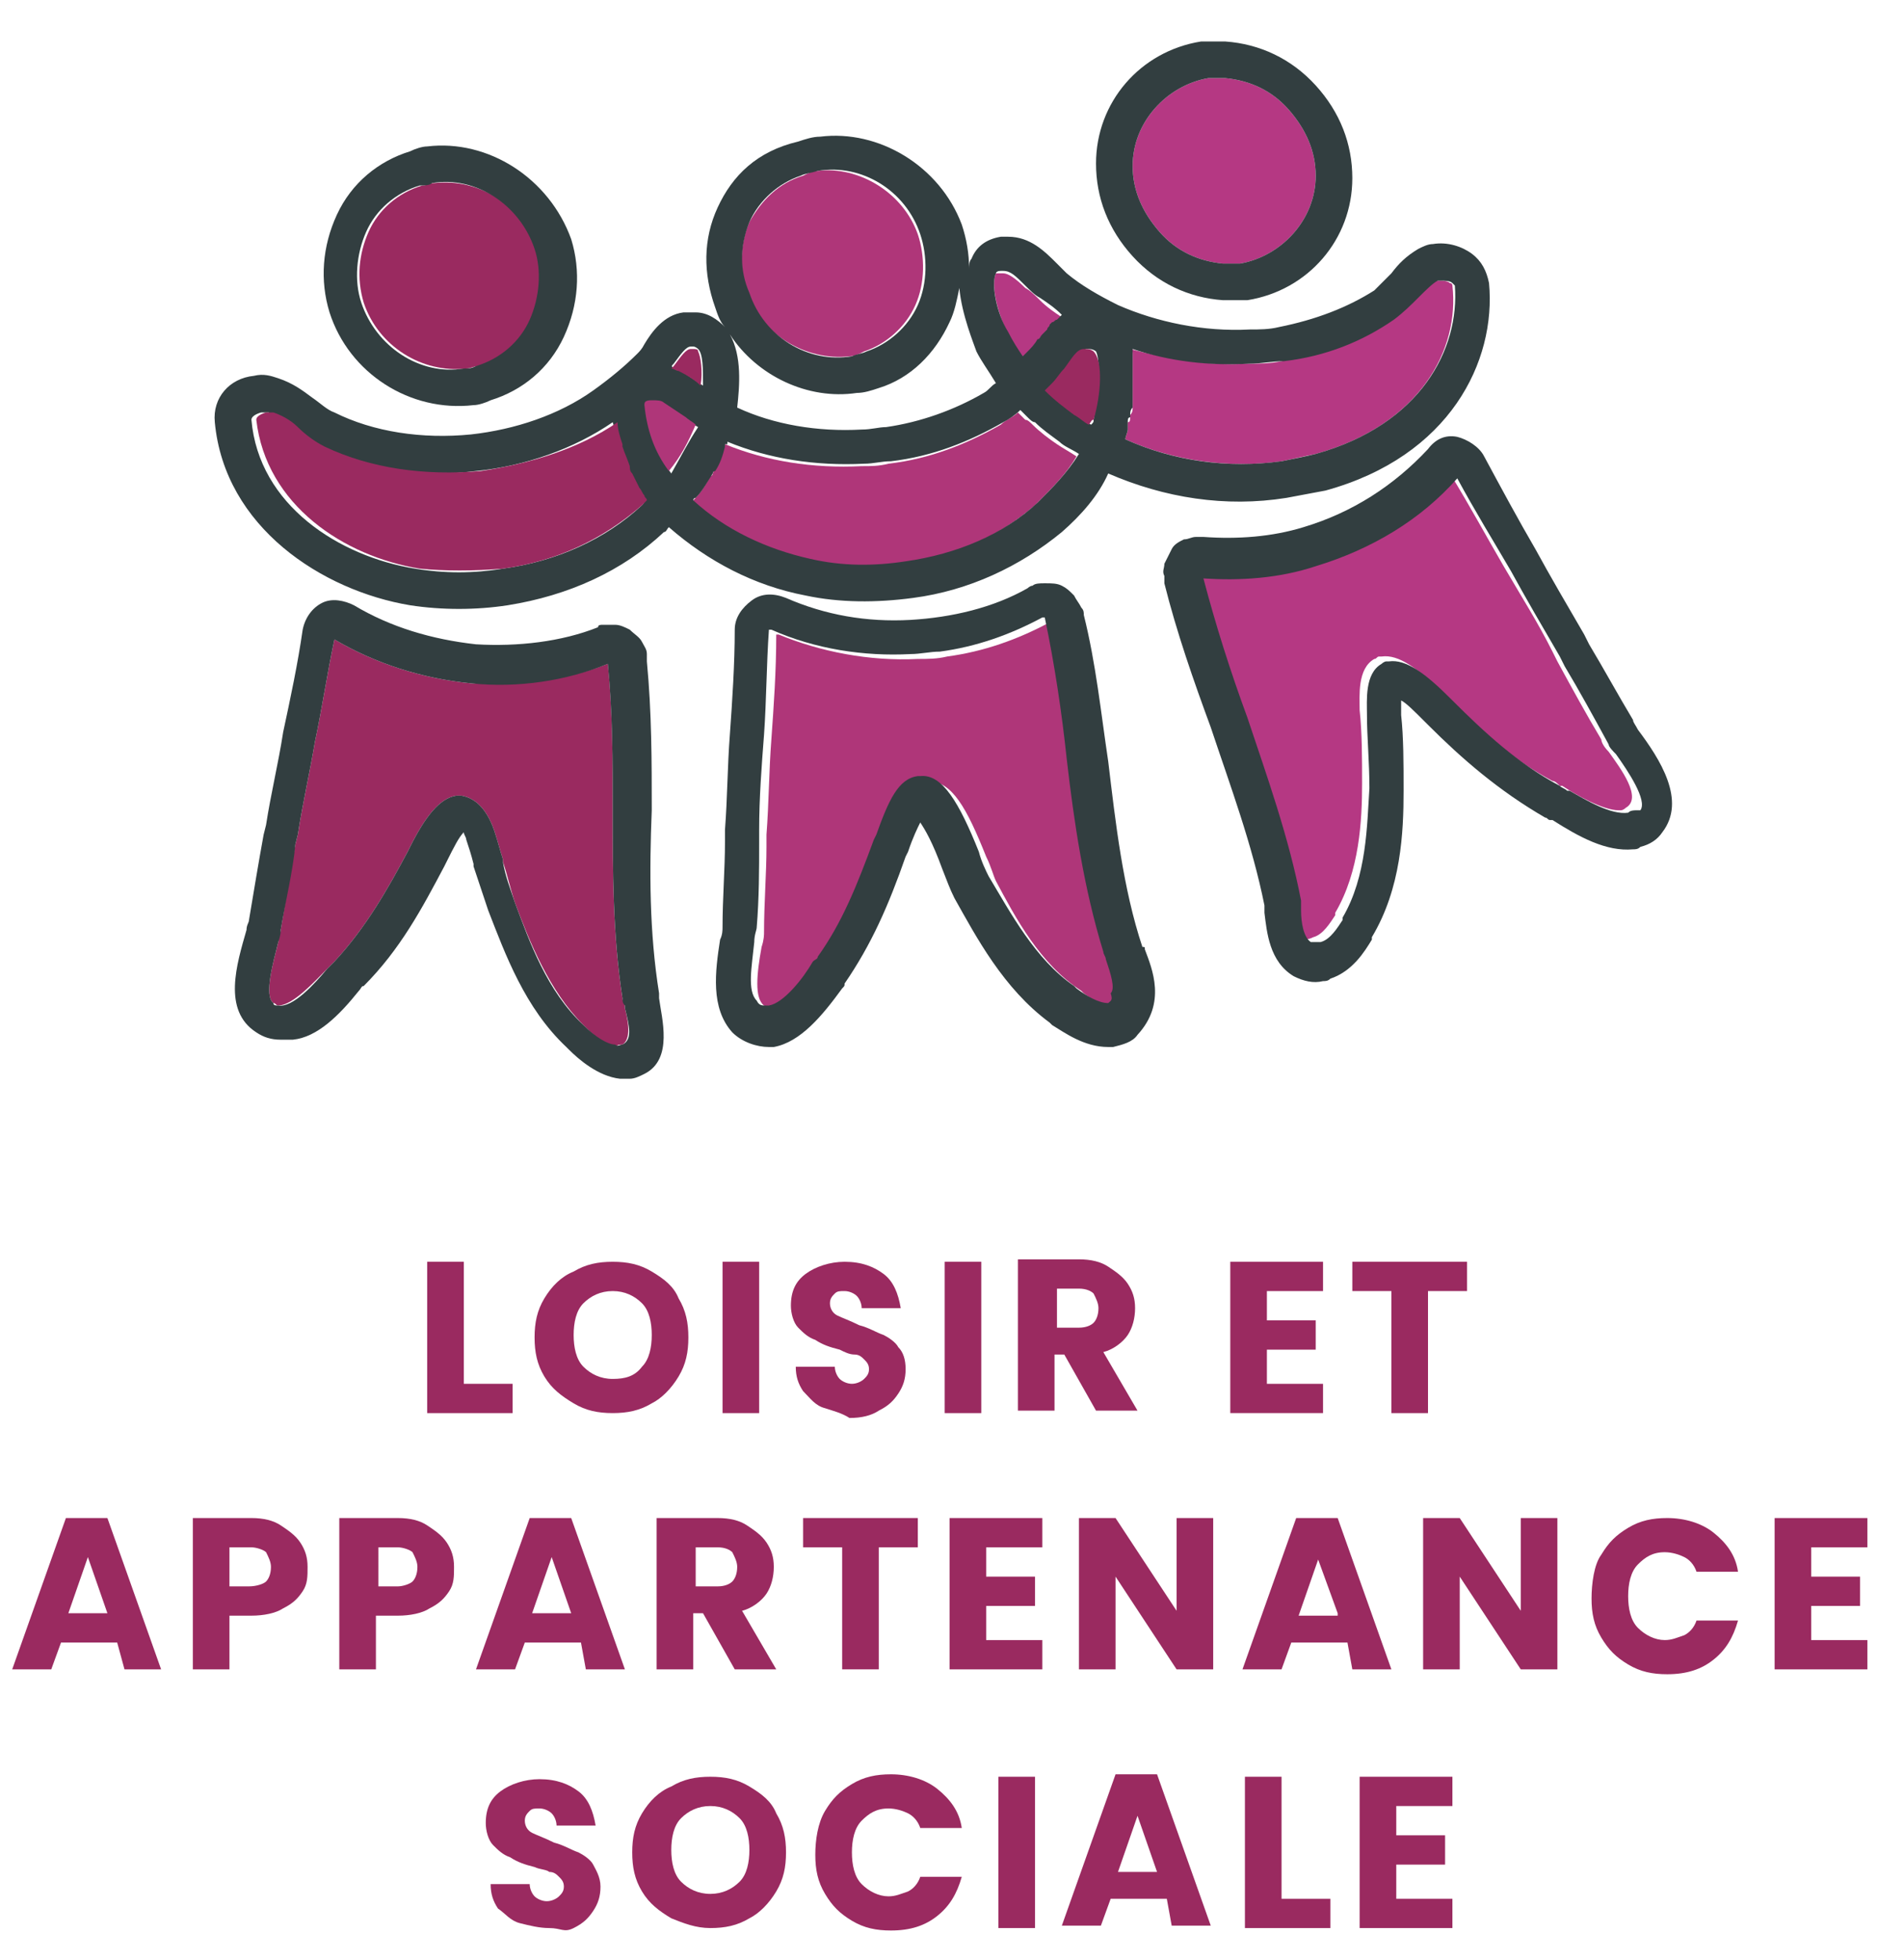 <svg xmlns="http://www.w3.org/2000/svg" xmlns:xlink="http://www.w3.org/1999/xlink" id="Capa_1" x="0px" y="0px" viewBox="0 0 78 80.3" xml:space="preserve"><g>	<path fill="none" d="M30.2,16.7c1.5,0.7,3.3,1,5.1,0.9c0.3,0,0.6-0.1,1-0.1c1.5-0.2,2.8-0.7,4-1.4c0.2-0.1,0.3-0.2,0.5-0.4   c-0.3-0.4-0.6-0.8-0.8-1.3c-0.1-0.3-0.7-1.5-0.7-2.6c-0.1,0.5-0.2,0.9-0.4,1.4c-0.6,1.3-1.6,2.3-2.9,2.7c-0.3,0.1-0.6,0.2-0.9,0.2   l0,0c-2,0.3-4-0.7-5.2-2.4C30.4,14.6,30.3,15.8,30.2,16.7z"></path>	<path fill="#B53883" d="M65.9,30.8L65.9,30.8c-0.2-0.2-0.3-0.4-0.3-0.5c-0.6-1-1.2-2.1-1.8-3.2l-0.2-0.4c-0.6-1.2-1.3-2.3-2-3.5   c-0.7-1.2-1.4-2.5-2.2-3.8c-1.5,1.7-3.5,2.9-5.8,3.6c-1.5,0.4-3.1,0.6-4.6,0.5c0.5,1.9,1.1,3.8,1.8,5.7c0.9,2.4,1.8,5,2.2,7.5   c0,0.1,0,0.2,0,0.3l0,0.1c0,0.5,0.1,1.2,0.4,1.3c0.1,0.1,0.2,0.1,0.4,0c0.4-0.1,0.7-0.6,0.9-0.9l0-0.1c1-1.7,1.1-3.8,1.1-5.3   c0-1,0-2.1-0.1-3c0-0.6-0.1-1.7,0.6-2.1c0.1,0,0.1-0.1,0.2-0.1c0.1,0,0.1,0,0.1,0c0.7-0.1,1.5,0.5,2.5,1.5l0.1,0.1   c1.3,1.3,2.7,2.6,4.4,3.5c0.1,0,0.2,0.1,0.3,0.2l0.1,0c0.6,0.4,1.7,1,2.3,1c0,0,0.1,0,0.1,0c0.1,0,0.2-0.1,0.2-0.1   C67.3,32.7,66.4,31.5,65.9,30.8z"></path>	<path fill="#323E40" d="M67.1,29.9L67.1,29.9c-0.1-0.2-0.2-0.3-0.2-0.4c-0.6-1-1.2-2.1-1.8-3.1L64.9,26c-0.7-1.2-1.4-2.4-2-3.5   c-0.7-1.2-1.4-2.5-2.1-3.8c-0.2-0.4-0.7-0.7-1.1-0.8c-0.5-0.1-0.9,0.1-1.2,0.5c-1.4,1.5-3.1,2.6-5.1,3.2c-1.3,0.4-2.7,0.5-4.1,0.4   c-0.1,0-0.2,0-0.3,0c-0.2,0-0.3,0.1-0.5,0.1c-0.2,0.1-0.4,0.2-0.5,0.4c-0.1,0.2-0.2,0.4-0.3,0.6c0,0.2-0.1,0.3,0,0.5   c0,0.1,0,0.2,0,0.3c0.5,2,1.2,4,1.9,5.9c0.8,2.4,1.7,4.8,2.2,7.3c0,0,0,0.1,0,0.2l0,0.1c0.1,0.8,0.2,2,1.2,2.6   c0.4,0.2,0.8,0.3,1.2,0.2c0.1,0,0.2,0,0.3-0.1c0.9-0.3,1.4-1.1,1.7-1.6l0-0.1c1.2-2,1.3-4.3,1.3-6c0-1.1,0-2.2-0.1-3.1   c0-0.3,0-0.4,0-0.6c0.2,0.1,0.5,0.4,1,0.9l0.1,0.1c1.4,1.4,2.9,2.7,4.8,3.8c0.1,0,0.1,0.1,0.2,0.1l0.1,0c1.1,0.7,2.2,1.3,3.3,1.2   c0.1,0,0.2,0,0.3-0.1c0.4-0.1,0.7-0.3,0.9-0.6C69.1,32.8,68,31.1,67.1,29.9z M66.7,33.3C66.7,33.3,66.7,33.3,66.7,33.3   c-0.7,0.1-1.7-0.5-2.4-0.9l-0.1,0c-0.1-0.1-0.2-0.1-0.3-0.2c-1.7-0.9-3.1-2.2-4.4-3.5l-0.1-0.1c-1-1-1.8-1.6-2.5-1.5   c0,0-0.1,0-0.1,0c-0.1,0-0.2,0.1-0.2,0.1c-0.7,0.4-0.6,1.5-0.6,2.1c0,0.9,0.1,1.9,0.1,3c-0.1,1.5-0.1,3.6-1.1,5.3l0,0.1   c-0.2,0.3-0.5,0.8-0.9,0.9c-0.1,0-0.2,0-0.4,0c-0.3-0.2-0.4-0.8-0.4-1.3l0-0.1c0-0.1,0-0.3,0-0.3c-0.5-2.6-1.4-5.1-2.2-7.5   c-0.7-1.9-1.3-3.8-1.8-5.7c1.5,0.1,3.1,0,4.6-0.5c2.3-0.7,4.3-1.9,5.8-3.6c0.7,1.3,1.5,2.6,2.2,3.8c0.6,1.1,1.3,2.3,2,3.5l0.2,0.4   c0.6,1,1.2,2.1,1.8,3.2c0,0.1,0.2,0.3,0.3,0.4l0,0c0.5,0.7,1.3,1.9,1,2.3C66.9,33.2,66.8,33.2,66.7,33.3z"></path>	<path fill="#B53883" d="M47.5,9.5c0.7,0.8,1.6,1.2,2.6,1.3c0.2,0,0.5,0,0.7,0c1.7-0.3,3.1-1.8,3.1-3.6c0-1-0.4-1.9-1.1-2.7   c-0.7-0.8-1.6-1.2-2.6-1.3c-0.2,0-0.5,0-0.7,0c-1.7,0.3-3.1,1.8-3.1,3.6C46.4,7.8,46.8,8.7,47.5,9.5z"></path>	<path fill="#323E40" d="M50.1,12.3c0.3,0,0.7,0,1,0l0,0c2.5-0.4,4.3-2.5,4.3-5c0-1.4-0.5-2.7-1.5-3.8c-1-1.1-2.3-1.7-3.7-1.8   c-0.3,0-0.7,0-1,0c-2.5,0.4-4.3,2.5-4.3,5c0,1.4,0.5,2.7,1.5,3.8C47.4,11.6,48.7,12.2,50.1,12.3z M49.5,3.2c0.2,0,0.5,0,0.7,0   c1,0.1,1.9,0.5,2.6,1.3c0.7,0.8,1.1,1.7,1.1,2.7c0,1.8-1.4,3.3-3.1,3.6c-0.2,0-0.5,0-0.7,0c-1-0.1-1.9-0.5-2.6-1.3   c-0.7-0.8-1.1-1.7-1.1-2.7C46.4,5,47.8,3.5,49.5,3.2z"></path>	<path fill="#B53883" d="M46.4,14.5c0,0.1,0,0.1,0,0.2c0,0.1,0,0.3,0,0.4c0,0.1,0,0.1,0,0.2c0,0.2,0,0.4,0,0.6c0,0,0,0.1,0,0.1   c0,0.2,0,0.3,0,0.5c0,0.1,0,0.1,0,0.2c0,0.1,0,0.2-0.1,0.3c0,0.1,0,0.1,0,0.1c0,0.1,0,0.2-0.1,0.2c0,0,0,0.1,0,0.1   c0,0.1,0,0.1,0,0.2c0,0.1-0.1,0.3-0.1,0.4c2,0.9,4.3,1.2,6.4,0.9c0.5-0.1,0.9-0.2,1.4-0.3c4.3-1.2,5.9-4.3,5.6-6.9   c0,0,0-0.1-0.1-0.1c-0.1-0.1-0.3-0.1-0.5-0.1c-0.1,0-0.1,0-0.1,0c-0.3,0.2-0.5,0.4-0.8,0.7c-0.3,0.3-0.6,0.6-1,0.9   c-1.3,0.9-2.8,1.4-4.5,1.7c-0.5,0.1-0.9,0.1-1.4,0.1c-1.6,0.1-3.3-0.2-4.8-0.6C46.4,14.4,46.4,14.4,46.4,14.5z"></path>	<path fill="#B53883" d="M40.8,11.2c-0.2,0.4,0,1.5,0.5,2.5c0.2,0.3,0.3,0.6,0.6,1c0.1-0.1,0.1-0.1,0.2-0.2c0.1-0.1,0.2-0.3,0.4-0.5   c0.1-0.1,0.1-0.2,0.2-0.2c0,0,0.1-0.1,0.1-0.1c0,0,0.1-0.1,0.1-0.1c0-0.1,0.1-0.1,0.1-0.2c0,0,0.1-0.1,0.1-0.1   c0-0.1,0.1-0.1,0.2-0.1c0,0,0.1-0.1,0.1-0.1c0,0,0.1-0.1,0.1-0.1c-0.3-0.2-0.6-0.4-0.9-0.7c-0.2-0.2-0.4-0.4-0.6-0.5   c-0.4-0.4-0.7-0.6-0.9-0.6c0,0-0.1,0-0.1,0C40.8,11.2,40.8,11.2,40.8,11.2z"></path>	<path fill="#AF3679" d="M45.6,39.5L45.6,39.5c-0.1-0.1-0.1-0.2-0.1-0.3c-0.8-2.6-1.2-5.3-1.5-7.9c-0.3-1.9-0.5-3.9-0.9-5.8l0,0   c0,0-0.1,0-0.1,0l0,0c-1.3,0.7-2.7,1.2-4.2,1.4c-0.4,0.1-0.8,0.1-1.2,0.1c-2,0.1-4-0.3-5.7-1c0,0-0.1,0-0.1,0c0,0,0,0,0,0   c0,1.5-0.1,2.9-0.2,4.3c-0.1,1.3-0.1,2.6-0.2,3.9l0,0.5c0,1.1-0.1,2.3-0.1,3.5c0,0.1,0,0.3-0.1,0.6c-0.2,1.1-0.3,2.1,0.1,2.4   c0.1,0.1,0.3,0.2,0.4,0.2c0,0,0,0,0.1,0c0.6-0.1,1.4-1.2,1.8-1.8l0,0c0.1-0.1,0.1-0.2,0.2-0.2c1-1.4,1.7-3,2.3-4.8l0.1-0.2   c0.5-1.3,0.9-2.3,1.7-2.4l0.1,0c1,0,1.6,1.1,2.4,3.1c0.2,0.4,0.3,0.8,0.4,1c0.8,1.5,1.8,3.4,3.5,4.5l0.1,0.1   c0.4,0.3,0.9,0.6,1.3,0.6c0,0,0,0,0.1,0c0.1,0,0.2-0.1,0.3-0.1C46,40.7,45.8,40.1,45.6,39.5z"></path>	<path fill="#323E40" d="M46.9,38.9c0-0.1,0-0.1-0.1-0.1c-0.8-2.4-1.1-5.1-1.4-7.6c-0.3-2-0.5-4-1-6c0-0.1,0-0.2-0.1-0.3   c-0.1-0.2-0.2-0.3-0.3-0.5c-0.2-0.2-0.3-0.3-0.5-0.4c-0.2-0.1-0.4-0.1-0.7-0.1c-0.2,0-0.4,0-0.5,0.1c-0.1,0-0.2,0.1-0.2,0.1   c-1.4,0.8-3.1,1.2-4.8,1.3c-1.8,0.1-3.5-0.2-5.1-0.9c-0.5-0.2-1-0.2-1.4,0.1c-0.4,0.3-0.7,0.7-0.7,1.2c0,1.4-0.1,2.9-0.2,4.3   c-0.1,1.3-0.1,2.6-0.2,3.9l0,0.5c0,1.1-0.1,2.3-0.1,3.5c0,0.1,0,0.3-0.1,0.5c-0.2,1.3-0.4,2.8,0.5,3.8c0.4,0.4,1,0.6,1.5,0.6   c0.1,0,0.1,0,0.2,0c1.1-0.2,2-1.3,2.8-2.4l0,0c0.1-0.1,0.1-0.1,0.1-0.2c1.1-1.6,1.8-3.2,2.5-5.2l0.1-0.2c0.2-0.6,0.4-1,0.5-1.2   c0.2,0.3,0.5,0.8,0.9,1.9c0.2,0.5,0.3,0.8,0.5,1.2c0.9,1.6,2,3.7,3.9,5.1l0.1,0.1c0.5,0.3,1.3,0.9,2.3,0.9c0.1,0,0.1,0,0.2,0   c0.4-0.1,0.8-0.2,1-0.5C47.8,41.1,47.2,39.7,46.9,38.9L46.9,38.9z M45.4,41.1c-0.4,0-0.9-0.3-1.3-0.6l-0.1-0.1   c-1.6-1.1-2.6-3-3.5-4.5c-0.1-0.2-0.3-0.6-0.4-1c-0.8-2-1.5-3.2-2.4-3.1l-0.1,0c-0.8,0.1-1.2,1-1.7,2.4l-0.1,0.2   c-0.7,1.9-1.3,3.4-2.3,4.8c0,0.1-0.1,0.1-0.2,0.2l0,0c-0.4,0.7-1.2,1.7-1.8,1.8c0,0,0,0-0.1,0c-0.2,0-0.3,0-0.4-0.2   c-0.4-0.4-0.2-1.4-0.1-2.4c0-0.3,0.1-0.5,0.1-0.6c0.1-1.2,0.1-2.4,0.1-3.5l0-0.5c0-1.3,0.1-2.6,0.2-3.9c0.1-1.4,0.1-2.9,0.2-4.3   c0,0,0,0,0,0c0,0,0,0,0.1,0c1.8,0.8,3.8,1.1,5.7,1c0.4,0,0.8-0.1,1.2-0.1c1.5-0.2,2.9-0.7,4.2-1.4l0,0c0,0,0,0,0.1,0l0,0   c0.4,1.9,0.7,3.9,0.9,5.8c0.3,2.6,0.7,5.3,1.5,7.9c0,0.1,0.1,0.2,0.1,0.3l0,0c0.2,0.6,0.4,1.2,0.2,1.4C45.6,41,45.5,41,45.4,41.1   C45.4,41.1,45.4,41.1,45.4,41.1z"></path>	<path fill="#AF3679" d="M30.7,9.1c-0.4,0.9-0.4,2-0.1,2.9c0.6,1.7,2.4,2.8,4.2,2.6h0c0.2,0,0.4-0.1,0.6-0.2c0.9-0.3,1.7-1,2.1-1.9   c0.4-0.9,0.4-2,0.1-2.9C37,7.9,35.2,6.8,33.5,7c-0.2,0-0.4,0.1-0.6,0.2C31.9,7.5,31.2,8.2,30.7,9.1z"></path>	<path fill="#AF3679" d="M44.1,18.7c-0.3-0.2-0.5-0.3-0.8-0.5c0,0,0,0,0,0c-0.3-0.2-0.7-0.5-1-0.8c-0.1-0.1-0.2-0.2-0.3-0.2   c-0.1-0.1-0.2-0.2-0.3-0.3c-0.2,0.2-0.5,0.3-0.7,0.5c-1.4,0.8-2.9,1.4-4.6,1.6c-0.4,0.1-0.7,0.1-1.1,0.1c-2,0.1-3.9-0.2-5.6-0.9   l0,0.1l-0.1,0c0,0,0,0.1,0,0.1c-0.1,0.3-0.3,0.7-0.4,1c0,0,0,0.1-0.1,0.1c-0.2,0.4-0.4,0.7-0.7,1c0,0,0,0.1-0.1,0.1   c1.2,1.2,3,2,4.8,2.4c1.3,0.3,2.6,0.3,3.9,0.1l0,0c2.1-0.3,3.9-1.1,5.4-2.4C43.1,20,43.7,19.4,44.1,18.7   C44.1,18.7,44.1,18.7,44.1,18.7z"></path>	<g>		<path fill="none" d="M34.8,14.6L34.8,14.6c0.2,0,0.4-0.1,0.6-0.2c0.9-0.3,1.7-1,2.1-1.9c0.4-0.9,0.4-2,0.1-2.9    C37,7.9,35.2,6.8,33.5,7c-0.2,0-0.4,0.1-0.6,0.2c-0.9,0.3-1.7,1-2.1,1.9c-0.4,0.9-0.4,2-0.1,2.9C31.3,13.8,33.1,14.9,34.8,14.6z"></path>		<path fill="none" d="M27.8,15.2c0.3,0.2,0.6,0.4,0.9,0.6c0,0,0,0,0,0c0.1-0.7,0-1.2-0.2-1.5c0-0.1-0.1-0.1-0.2-0.1    c0,0-0.1,0-0.1,0c-0.2,0-0.4,0.3-0.7,0.7c0,0-0.1,0.1-0.1,0.1c0,0,0,0,0,0C27.6,15.1,27.7,15.2,27.8,15.2z"></path>		<path fill="none" d="M30.2,16.7c1.5,0.7,3.3,1,5.1,0.9c0.3,0,0.6-0.1,1-0.1c1.5-0.2,2.8-0.7,4-1.4c0.2-0.1,0.3-0.2,0.5-0.4    c-0.3-0.4-0.6-0.8-0.8-1.3c-0.1-0.3-0.7-1.5-0.7-2.6c-0.1,0.5-0.2,0.9-0.4,1.4c-0.6,1.3-1.6,2.3-2.9,2.7c-0.3,0.1-0.6,0.2-0.9,0.2    l0,0c-2,0.3-4-0.7-5.2-2.4C30.4,14.6,30.3,15.8,30.2,16.7z"></path>		<path fill="none" d="M41.9,14.7c0.1-0.1,0.1-0.1,0.2-0.2c0.1-0.1,0.2-0.3,0.4-0.5c0.1-0.1,0.1-0.2,0.2-0.2c0,0,0.1-0.1,0.1-0.1    c0,0,0.1-0.1,0.1-0.1c0-0.1,0.1-0.1,0.1-0.2c0,0,0.1-0.1,0.1-0.1c0-0.1,0.1-0.1,0.2-0.1c0,0,0.1-0.1,0.1-0.1c0,0,0.1-0.1,0.1-0.1    c-0.3-0.2-0.6-0.4-0.9-0.7c-0.2-0.2-0.4-0.4-0.6-0.5c-0.4-0.4-0.7-0.6-0.9-0.6c0,0-0.1,0-0.1,0c-0.1,0-0.2,0.1-0.2,0.1    c-0.2,0.4,0,1.5,0.5,2.5C41.5,14.1,41.7,14.4,41.9,14.7z"></path>		<path fill="none" d="M26.1,20c-0.1-0.2-0.2-0.4-0.3-0.6c-0.1-0.1-0.1-0.2-0.1-0.3c-0.1-0.3-0.2-0.5-0.3-0.8c0,0,0-0.1,0-0.1    c-0.1-0.3-0.2-0.6-0.2-0.9c-1.6,1.1-3.6,1.7-5.6,2c-2.3,0.2-4.5-0.1-6.4-1c-0.4-0.2-0.8-0.5-1.1-0.8c-0.3-0.3-0.7-0.5-1-0.6    c0,0-0.1,0-0.3,0c0,0-0.4,0.1-0.4,0.3c0.4,3.5,3.6,5.6,6.7,6.1c1.2,0.2,2.4,0.2,3.6,0l0,0c2.2-0.3,4.1-1.2,5.7-2.6    c0.1-0.1,0.1-0.1,0.2-0.2c0-0.1-0.1-0.1-0.1-0.2C26.3,20.2,26.2,20.1,26.1,20z"></path>		<path fill="none" d="M44.5,14.2C44.5,14.2,44.4,14.2,44.5,14.2c-0.3,0-0.6,0.4-0.8,0.8c-0.2,0.2-0.3,0.4-0.5,0.6    c-0.1,0.1-0.2,0.2-0.3,0.3c0.4,0.4,0.8,0.7,1.2,1c0.2,0.1,0.4,0.3,0.6,0.4c0-0.1,0-0.1,0.1-0.2c0.3-1,0.4-2.4,0-2.8    C44.7,14.3,44.7,14.2,44.5,14.2z"></path>		<path fill="none" d="M59.4,11.6c-0.1-0.1-0.3-0.1-0.5-0.1c-0.1,0-0.1,0-0.1,0c-0.3,0.2-0.5,0.4-0.8,0.7c-0.3,0.3-0.6,0.6-1,0.9    c-1.3,0.9-2.8,1.4-4.5,1.7c-0.5,0.1-0.9,0.1-1.4,0.1c-1.6,0.1-3.3-0.2-4.8-0.6c0,0.1,0,0.1,0,0.2c0,0.1,0,0.1,0,0.2    c0,0.1,0,0.3,0,0.4c0,0.1,0,0.1,0,0.2c0,0.2,0,0.4,0,0.6c0,0,0,0.1,0,0.1c0,0.2,0,0.3,0,0.5c0,0.1,0,0.1,0,0.2    c0,0.1,0,0.2-0.1,0.3c0,0.1,0,0.1,0,0.1c0,0.1,0,0.2-0.1,0.2c0,0,0,0.1,0,0.1c0,0.1,0,0.1,0,0.2c0,0.1-0.1,0.3-0.1,0.4    c2,0.9,4.3,1.2,6.4,0.9c0.5-0.1,0.9-0.2,1.4-0.3c4.3-1.2,5.9-4.3,5.6-6.9C59.5,11.7,59.5,11.6,59.4,11.6z"></path>		<path fill="none" d="M27.2,16.5c-0.1-0.1-0.3-0.1-0.5-0.1c-0.3,0-0.3,0.1-0.3,0.2l0,0l0,0c0.1,1,0.4,1.9,1,2.7    c0.4-0.6,0.8-1.3,1-1.9c-0.1-0.1-0.3-0.2-0.4-0.3C27.8,16.9,27.5,16.7,27.2,16.5z"></path>		<path fill="none" d="M43.3,18.2C43.3,18.2,43.3,18.2,43.3,18.2c-0.3-0.2-0.7-0.5-1-0.8c-0.1-0.1-0.2-0.2-0.3-0.2    c-0.1-0.1-0.2-0.2-0.3-0.3c-0.2,0.2-0.5,0.3-0.7,0.5c-1.4,0.8-2.9,1.4-4.6,1.6c-0.4,0.1-0.7,0.1-1.1,0.1c-2,0.1-3.9-0.2-5.6-0.9    l0,0.1l-0.1,0c0,0,0,0.1,0,0.1c-0.1,0.3-0.3,0.7-0.4,1c0,0,0,0.1-0.1,0.1c-0.2,0.4-0.4,0.7-0.7,1c0,0,0,0.1-0.1,0.1    c1.2,1.2,3,2,4.8,2.4c1.3,0.3,2.6,0.3,3.9,0.1l0,0c2.1-0.3,3.9-1.1,5.4-2.4c0.7-0.6,1.2-1.2,1.6-1.9c0,0,0,0,0,0    C43.8,18.5,43.5,18.4,43.3,18.2z"></path>		<path fill="#323E40" d="M61,11.6c-0.1-0.5-0.3-0.9-0.7-1.2c-0.4-0.3-1-0.5-1.6-0.4c-0.2,0-0.4,0.1-0.6,0.2c-0.5,0.3-0.8,0.6-1.1,1    c-0.3,0.3-0.5,0.5-0.7,0.7c-1.1,0.7-2.4,1.2-3.9,1.5c-0.4,0.1-0.8,0.1-1.2,0.1c-1.9,0.1-3.8-0.3-5.4-1c-0.8-0.4-1.5-0.8-2.1-1.3    c-0.1-0.1-0.3-0.3-0.4-0.4c-0.5-0.5-1.1-1.1-2-1.1c-0.1,0-0.2,0-0.3,0c-0.6,0.1-1,0.4-1.2,0.9c-0.1,0.1-0.1,0.3-0.1,0.4    c0-0.6-0.1-1.2-0.3-1.8c-0.9-2.4-3.4-3.9-5.8-3.6c-0.3,0-0.6,0.1-0.9,0.2C31,6.2,30,7.2,29.4,8.5c-0.6,1.3-0.6,2.7-0.1,4.1    c0.1,0.3,0.2,0.6,0.4,0.8c-0.3-0.3-0.7-0.6-1.2-0.6c-0.2,0-0.3,0-0.5,0c-0.8,0.1-1.3,0.8-1.6,1.3c-0.1,0.2-0.2,0.3-0.3,0.4    C25.6,15,25,15.5,24.3,16c-1.4,1-3.2,1.6-5,1.8c-2,0.2-4-0.1-5.6-0.9c-0.3-0.1-0.6-0.4-0.9-0.6c-0.4-0.3-0.8-0.6-1.4-0.8    c-0.3-0.1-0.6-0.2-1-0.1c-1,0.1-1.7,0.9-1.6,1.9c0.4,4.3,4.4,6.9,8,7.5c1.3,0.2,2.7,0.2,4,0l0,0c2.5-0.4,4.7-1.4,6.4-3    c0.1,0,0.1-0.1,0.2-0.2l0,0l0,0C29,23,30.9,24,33,24.4c1.4,0.3,2.9,0.3,4.4,0.1l0,0c2.3-0.3,4.4-1.3,6.1-2.7    c0.8-0.7,1.5-1.5,1.9-2.4l0,0l0,0c2.3,1,4.8,1.4,7.3,1c0.5-0.1,1.1-0.2,1.6-0.3C59.4,18.7,61.3,14.8,61,11.6z M40.8,11.2    c0,0,0-0.1,0.2-0.1c0,0,0.1,0,0.1,0c0.3,0,0.5,0.2,0.9,0.6c0.2,0.2,0.4,0.4,0.6,0.5c0.3,0.2,0.6,0.4,0.9,0.7c0,0-0.1,0.1-0.1,0.1    c0,0-0.1,0.1-0.1,0.1c-0.1,0-0.1,0.1-0.2,0.1c0,0-0.1,0.1-0.1,0.1c0,0.1-0.1,0.1-0.1,0.2c0,0-0.1,0.1-0.1,0.1c0,0-0.1,0.1-0.1,0.1    c-0.1,0.1-0.1,0.2-0.2,0.2c-0.1,0.2-0.3,0.4-0.4,0.5c-0.1,0.1-0.1,0.1-0.2,0.2c-0.2-0.3-0.4-0.6-0.6-1    C40.8,12.8,40.6,11.6,40.8,11.2z M30.7,9.1c0.4-0.9,1.2-1.6,2.1-1.9C33,7.1,33.2,7.1,33.5,7c1.8-0.3,3.6,0.8,4.2,2.6    c0.3,0.9,0.3,2-0.1,2.9c-0.4,0.9-1.2,1.6-2.1,1.9c-0.2,0.1-0.4,0.1-0.6,0.2h0c-1.8,0.3-3.6-0.8-4.2-2.6    C30.3,11.1,30.3,10.1,30.7,9.1z M35.1,16.1L35.1,16.1c0.3,0,0.6-0.1,0.9-0.2c1.3-0.4,2.3-1.4,2.9-2.7c0.2-0.4,0.3-0.9,0.4-1.4    c0.1,1.1,0.6,2.3,0.7,2.6c0.2,0.4,0.5,0.8,0.8,1.3c-0.2,0.1-0.3,0.3-0.5,0.4c-1.2,0.7-2.6,1.2-4,1.4c-0.3,0-0.6,0.1-1,0.1    c-1.8,0.1-3.6-0.2-5.1-0.9c0.1-0.9,0.2-2.1-0.3-3C31,15.4,33.1,16.4,35.1,16.1z M27.6,14.9c0.3-0.4,0.5-0.7,0.7-0.7    c0,0,0.1,0,0.1,0c0.1,0,0.2,0.1,0.2,0.1c0.2,0.2,0.2,0.8,0.2,1.5c0,0,0,0,0,0c-0.3-0.2-0.6-0.4-0.9-0.6c-0.1-0.1-0.2-0.1-0.3-0.1    c0,0,0,0,0,0C27.5,15,27.5,15,27.6,14.9z M26.3,20.7c-1.5,1.4-3.5,2.3-5.7,2.6l0,0c-1.2,0.2-2.4,0.2-3.6,0    c-3.1-0.5-6.4-2.6-6.7-6.1c0-0.2,0.4-0.3,0.4-0.3c0.1,0,0.2,0,0.3,0c0.3,0.1,0.6,0.4,1,0.6c0.4,0.3,0.7,0.6,1.1,0.8    c1.9,0.9,4.1,1.3,6.4,1c2-0.2,4-0.9,5.6-2c0.1,0.3,0.1,0.6,0.2,0.9c0,0,0,0.1,0,0.1c0.1,0.3,0.2,0.5,0.3,0.8    c0,0.1,0.1,0.2,0.1,0.3c0.1,0.2,0.2,0.4,0.3,0.6c0.1,0.1,0.1,0.2,0.2,0.3c0,0.1,0.1,0.1,0.1,0.2C26.4,20.6,26.4,20.6,26.3,20.7z     M27.5,19.4c-0.6-0.8-0.9-1.7-1-2.7l0,0l0,0c0-0.1,0-0.2,0.3-0.2c0.2,0,0.4,0,0.5,0.1c0.3,0.2,0.6,0.4,0.9,0.6    c0.1,0.1,0.2,0.2,0.4,0.3C28.2,18.1,27.9,18.7,27.5,19.4z M42.5,20.6c-1.4,1.3-3.3,2.1-5.4,2.4l0,0c-1.3,0.2-2.6,0.2-3.9-0.1    c-1.8-0.4-3.5-1.2-4.8-2.4c0,0,0-0.1,0.1-0.1c0.3-0.3,0.5-0.7,0.7-1c0,0,0-0.1,0.1-0.1c0.2-0.3,0.3-0.6,0.4-1c0,0,0-0.1,0-0.1    l0.1,0l0-0.1c1.7,0.7,3.6,1,5.6,0.9c0.4,0,0.7-0.1,1.1-0.1c1.7-0.2,3.2-0.8,4.6-1.6c0.2-0.1,0.5-0.3,0.7-0.5    c0.1,0.1,0.2,0.2,0.3,0.3c0.1,0.1,0.2,0.2,0.3,0.2c0.3,0.3,0.6,0.5,1,0.8c0,0,0,0,0,0c0.2,0.2,0.5,0.3,0.8,0.5c0,0,0,0,0,0    C43.7,19.4,43.1,20,42.5,20.6z M44.8,17.2c0,0.1,0,0.1-0.1,0.2c-0.2-0.1-0.4-0.3-0.6-0.4c-0.4-0.3-0.8-0.7-1.2-1    c0.1-0.1,0.2-0.2,0.3-0.3c0.2-0.2,0.3-0.4,0.5-0.6c0.3-0.4,0.5-0.7,0.8-0.8c0,0,0,0,0.1,0c0.2,0,0.3,0.1,0.3,0.1    C45.1,14.8,45,16.2,44.8,17.2z M53.9,18.6c-0.4,0.1-0.9,0.2-1.4,0.3c-2.2,0.3-4.4,0-6.4-0.9c0-0.1,0.1-0.3,0.1-0.4    c0,0,0-0.1,0-0.2c0,0,0-0.1,0-0.1c0-0.1,0-0.2,0.1-0.2c0,0,0-0.1,0-0.1c0-0.1,0-0.2,0.1-0.3c0-0.1,0-0.1,0-0.2c0-0.1,0-0.3,0-0.5    c0,0,0-0.1,0-0.1c0-0.2,0-0.4,0-0.6c0-0.1,0-0.1,0-0.2c0-0.1,0-0.3,0-0.4c0-0.1,0-0.1,0-0.2c0-0.1,0-0.1,0-0.2    c1.5,0.5,3.1,0.7,4.8,0.6c0.5,0,0.9-0.1,1.4-0.1c1.7-0.2,3.2-0.8,4.5-1.7c0.4-0.3,0.7-0.6,1-0.9c0.3-0.3,0.6-0.6,0.8-0.7    c0,0,0.1,0,0.1,0c0.2,0,0.4,0,0.5,0.1c0,0,0.1,0.1,0.1,0.1C59.8,14.3,58.2,17.4,53.9,18.6z"></path>	</g>	<path fill="#9A2A60" d="M44.8,17.2c0.3-1,0.4-2.4,0-2.8c0,0-0.1-0.1-0.3-0.1c0,0,0,0-0.1,0c-0.3,0-0.5,0.4-0.8,0.8   c-0.2,0.2-0.3,0.4-0.5,0.6c-0.1,0.1-0.2,0.2-0.3,0.3c0.4,0.4,0.8,0.7,1.2,1c0.2,0.1,0.4,0.3,0.6,0.4C44.7,17.3,44.7,17.2,44.8,17.2   z"></path>	<path fill="#9A2A60" d="M25.5,42.8c0.3-0.2,0.3-0.7,0.1-1.5l0-0.1c0-0.1-0.1-0.2-0.1-0.3c-0.4-2.6-0.4-5.2-0.4-7.8c0-2,0-4-0.2-5.9   c-1.8,0.7-3.7,0.9-5.6,0.8c-2-0.2-3.9-0.8-5.6-1.8c-0.3,1.4-0.5,2.8-0.8,4.2l0,0c-0.2,1.2-0.5,2.5-0.7,3.8l-0.1,0.4   c-0.2,1.1-0.4,2.3-0.6,3.5c0,0.1-0.1,0.3-0.1,0.5c-0.2,0.8-0.6,2.2-0.2,2.5c0.1,0,0.1,0.1,0.2,0.1c0.6,0,1.5-1,2-1.5   c0.1-0.1,0.2-0.2,0.3-0.3c1.3-1.4,2.2-3,3-4.5l0.1-0.2c0.6-1.2,1.2-2,1.9-2.1c0.1,0,0.2,0,0.2,0c0.6,0.1,1.1,0.6,1.4,1.6   c0.1,0.3,0.2,0.7,0.3,1l0,0.1c0.2,0.6,0.3,1.1,0.5,1.7c0.6,1.6,1.4,3.6,2.8,5l0.1,0.1c0.4,0.4,0.8,0.7,1.2,0.8   C25.3,42.8,25.4,42.8,25.5,42.8z"></path>	<path fill="#323E40" d="M27,40.9c0-0.1,0-0.1,0-0.2c-0.4-2.5-0.4-5-0.3-7.5c0-2,0-4-0.2-6.1c0-0.1,0-0.2,0-0.3   c0-0.2-0.1-0.3-0.2-0.5c-0.1-0.2-0.3-0.3-0.5-0.5c-0.2-0.1-0.4-0.2-0.6-0.2c-0.2,0-0.4,0-0.5,0c-0.1,0-0.2,0-0.2,0.1   c-1.5,0.6-3.3,0.8-5,0.7c-1.8-0.2-3.5-0.7-5-1.6c-0.4-0.2-0.9-0.3-1.3-0.1c-0.4,0.2-0.7,0.6-0.8,1.1c-0.2,1.4-0.5,2.8-0.8,4.2l0,0   c-0.2,1.3-0.5,2.5-0.7,3.8l-0.1,0.4c-0.2,1.1-0.4,2.3-0.6,3.5c0,0.1-0.1,0.2-0.1,0.4c-0.4,1.4-1,3.3,0.4,4.2c0.3,0.2,0.6,0.3,1,0.3   c0.2,0,0.3,0,0.5,0c1-0.1,1.9-1,2.7-2c0.1-0.1,0.1-0.2,0.2-0.2c1.5-1.5,2.4-3.2,3.3-4.9l0.1-0.2c0.3-0.6,0.5-1,0.7-1.2   c0,0.1,0.1,0.2,0.1,0.3c0.1,0.3,0.2,0.6,0.3,1l0,0.1c0.2,0.6,0.4,1.2,0.6,1.8c0.7,1.8,1.5,4,3.2,5.6l0.1,0.1   c0.4,0.4,1.2,1.1,2.1,1.2c0.1,0,0.3,0,0.4,0c0.2,0,0.4-0.1,0.6-0.2C27.6,43.4,27.1,41.7,27,40.9L27,40.9z M23.9,42   c-1.5-1.4-2.2-3.4-2.8-5c-0.2-0.6-0.4-1.1-0.5-1.7l0-0.1c-0.1-0.3-0.2-0.7-0.3-1c-0.3-1-0.8-1.5-1.4-1.6c-0.1,0-0.2,0-0.2,0   c-0.7,0.1-1.3,0.9-1.9,2.1l-0.1,0.2c-0.8,1.5-1.7,3.1-3,4.5c-0.1,0.1-0.1,0.1-0.3,0.3c-0.5,0.6-1.4,1.6-2,1.5c-0.1,0-0.2,0-0.2-0.1   c-0.4-0.3,0-1.7,0.2-2.5c0.1-0.3,0.1-0.4,0.1-0.5c0.2-1.2,0.5-2.4,0.6-3.5l0.1-0.4c0.2-1.3,0.5-2.6,0.7-3.8l0,0   c0.3-1.4,0.5-2.8,0.8-4.2c1.7,1,3.6,1.6,5.6,1.8c1.9,0.2,3.9-0.1,5.6-0.8c0.2,2,0.2,4,0.2,5.9c0,2.6,0,5.2,0.4,7.8   c0,0.1,0,0.2,0.1,0.3l0,0.1c0.2,0.8,0.3,1.3-0.1,1.5c-0.1,0-0.2,0.1-0.3,0C24.9,42.8,24.4,42.5,23.9,42L23.9,42z"></path>	<path fill="#9A2A60" d="M15.1,9.5c-0.4,0.9-0.5,1.9-0.2,2.9c0.6,1.8,2.4,2.9,4.2,2.7l0,0c0.2,0,0.3-0.1,0.5-0.1   c0.9-0.3,1.7-0.9,2.2-1.9c0.4-0.9,0.5-1.9,0.2-2.9c-0.6-1.8-2.4-2.9-4.2-2.7c-0.2,0-0.3,0.1-0.5,0.1C16.3,7.9,15.5,8.6,15.1,9.5z"></path>	<path fill="#323E40" d="M19.4,16.6L19.4,16.6c0.2,0,0.5-0.1,0.7-0.2c1.3-0.4,2.4-1.3,3-2.6c0.6-1.3,0.7-2.7,0.3-4   C22.5,7.3,20,5.7,17.5,6c-0.2,0-0.5,0.1-0.7,0.2c-1.3,0.4-2.4,1.3-3,2.6c-0.6,1.3-0.7,2.7-0.3,4C14.3,15.3,16.8,16.9,19.4,16.6z    M17.7,7.5c1.8-0.3,3.6,0.9,4.2,2.7c0.3,0.9,0.2,2-0.2,2.9c-0.4,0.9-1.2,1.6-2.2,1.9c-0.2,0.1-0.3,0.1-0.5,0.1l0,0   c-1.8,0.3-3.6-0.9-4.2-2.7c-0.3-0.9-0.2-2,0.2-2.9c0.4-0.9,1.2-1.6,2.2-1.9C17.4,7.6,17.6,7.6,17.7,7.5z"></path>	<path fill="#9A2A60" d="M20.6,23.3c2.2-0.3,4.1-1.2,5.7-2.6c0.1-0.1,0.1-0.1,0.2-0.2c0-0.1-0.1-0.1-0.1-0.2   c-0.1-0.1-0.1-0.2-0.2-0.3c-0.1-0.2-0.2-0.4-0.3-0.6c-0.1-0.1-0.1-0.2-0.1-0.3c-0.1-0.3-0.2-0.5-0.3-0.8c0,0,0-0.1,0-0.1   c-0.1-0.3-0.2-0.6-0.2-0.9c-1.6,1.1-3.6,1.7-5.6,2c-2.3,0.2-4.5-0.1-6.4-1c-0.4-0.2-0.8-0.5-1.1-0.8c-0.3-0.3-0.7-0.5-1-0.6   c0,0-0.1,0-0.3,0c0,0-0.4,0.1-0.4,0.3c0.4,3.5,3.6,5.6,6.7,6.1C18.2,23.4,19.4,23.4,20.6,23.3L20.6,23.3z"></path>	<path fill="#9A2A60" d="M28.7,15.8C28.8,15.8,28.8,15.8,28.7,15.8c0.1-0.6,0-1.2-0.1-1.4c0-0.1-0.1-0.1-0.2-0.1c0,0-0.1,0-0.1,0   c-0.2,0-0.4,0.3-0.7,0.7c0,0-0.1,0.1-0.1,0.1c0,0,0,0,0,0c0.1,0,0.2,0.1,0.3,0.1C28.2,15.4,28.5,15.6,28.7,15.8z"></path>	<path fill="#AF3679" d="M28.5,17.4c-0.1-0.1-0.3-0.2-0.4-0.3c-0.3-0.2-0.6-0.4-0.9-0.6c-0.1-0.1-0.3-0.1-0.5-0.1   c-0.3,0-0.3,0.1-0.3,0.2l0,0l0,0c0.1,1,0.4,1.9,1,2.7C27.9,18.7,28.2,18.1,28.5,17.4z"></path></g><g>	<path fill="#9A2A60" d="M19,56.7h2v1.2h-3.5v-6.2H19V56.7z"></path>	<path fill="#9A2A60" d="M23.5,57.5c-0.5-0.3-0.9-0.6-1.2-1.1c-0.3-0.5-0.4-1-0.4-1.6c0-0.6,0.1-1.1,0.4-1.6   c0.3-0.5,0.7-0.9,1.2-1.1c0.5-0.3,1-0.4,1.6-0.4c0.6,0,1.1,0.1,1.6,0.4c0.5,0.3,0.9,0.6,1.1,1.1c0.3,0.5,0.4,1,0.4,1.6   c0,0.6-0.1,1.1-0.4,1.6c-0.3,0.5-0.7,0.9-1.1,1.1c-0.5,0.3-1,0.4-1.6,0.4C24.5,57.9,24,57.8,23.5,57.5z M26.3,56   c0.3-0.3,0.4-0.8,0.4-1.3c0-0.5-0.1-1-0.4-1.3c-0.3-0.3-0.7-0.5-1.2-0.5c-0.5,0-0.9,0.2-1.2,0.5c-0.3,0.3-0.4,0.8-0.4,1.3   c0,0.5,0.1,1,0.4,1.3c0.3,0.3,0.7,0.5,1.2,0.5C25.6,56.5,26,56.4,26.3,56z"></path>	<path fill="#9A2A60" d="M31.1,51.7v6.2h-1.5v-6.2H31.1z"></path>	<path fill="#9A2A60" d="M33.8,57.7c-0.4-0.1-0.6-0.4-0.9-0.7c-0.2-0.3-0.3-0.6-0.3-1h1.6c0,0.2,0.1,0.4,0.2,0.5   c0.1,0.1,0.3,0.2,0.5,0.2c0.2,0,0.4-0.1,0.5-0.2c0.1-0.1,0.2-0.2,0.2-0.4c0-0.2-0.1-0.3-0.2-0.4c-0.1-0.1-0.2-0.2-0.4-0.2   s-0.4-0.1-0.6-0.2c-0.4-0.1-0.7-0.2-1-0.4c-0.3-0.1-0.5-0.3-0.7-0.5s-0.3-0.6-0.3-0.9c0-0.6,0.2-1,0.6-1.3c0.4-0.3,1-0.5,1.6-0.5   c0.7,0,1.2,0.2,1.6,0.5c0.4,0.3,0.6,0.8,0.7,1.4h-1.6c0-0.2-0.1-0.4-0.2-0.5c-0.1-0.1-0.3-0.2-0.5-0.2c-0.2,0-0.3,0-0.4,0.1   c-0.1,0.1-0.2,0.2-0.2,0.4c0,0.2,0.1,0.4,0.3,0.5c0.2,0.1,0.5,0.2,0.9,0.4c0.4,0.1,0.7,0.3,1,0.4c0.2,0.1,0.5,0.3,0.6,0.5   c0.2,0.2,0.3,0.5,0.3,0.9c0,0.4-0.1,0.7-0.3,1c-0.2,0.3-0.4,0.5-0.8,0.7c-0.3,0.2-0.7,0.3-1.2,0.3C34.5,57.9,34.1,57.8,33.8,57.7z"></path>	<path fill="#9A2A60" d="M40.2,51.7v6.2h-1.5v-6.2H40.2z"></path>	<path fill="#9A2A60" d="M44.9,57.8l-1.3-2.3h-0.4v2.3h-1.5v-6.2h2.5c0.5,0,0.9,0.1,1.2,0.3c0.3,0.2,0.6,0.4,0.8,0.7   c0.2,0.3,0.3,0.6,0.3,1c0,0.4-0.1,0.8-0.3,1.1c-0.2,0.3-0.6,0.6-1,0.7l1.4,2.4H44.9z M43.3,54.4h0.9c0.3,0,0.5-0.1,0.6-0.2   c0.1-0.1,0.2-0.3,0.2-0.6c0-0.2-0.1-0.4-0.2-0.6c-0.1-0.1-0.3-0.2-0.6-0.2h-0.9V54.4z"></path>	<path fill="#9A2A60" d="M51.9,52.9v1.2h2v1.2h-2v1.4h2.3v1.2h-3.8v-6.2h3.8v1.2H51.9z"></path>	<path fill="#9A2A60" d="M60.1,51.7v1.2h-1.6v5H57v-5h-1.6v-1.2H60.1z"></path>	<path fill="#9A2A60" d="M4.8,67.3H2.5l-0.4,1.1H0.5l2.2-6.2h1.7l2.2,6.2H5.1L4.8,67.3z M4.4,66.1l-0.8-2.3l-0.8,2.3H4.4z"></path>	<path fill="#9A2A60" d="M12.4,65.2c-0.2,0.3-0.4,0.5-0.8,0.7c-0.3,0.2-0.8,0.3-1.3,0.3H9.4v2.2H7.9v-6.2h2.4c0.5,0,0.9,0.1,1.2,0.3   c0.3,0.2,0.6,0.4,0.8,0.7c0.2,0.3,0.3,0.6,0.3,1C12.6,64.6,12.6,64.9,12.4,65.2z M10.9,64.8c0.1-0.1,0.2-0.3,0.2-0.6   c0-0.2-0.1-0.4-0.2-0.6c-0.1-0.1-0.4-0.2-0.6-0.2H9.4V65h0.8C10.5,65,10.8,64.9,10.9,64.8z"></path>	<path fill="#9A2A60" d="M18.4,65.2c-0.2,0.3-0.4,0.5-0.8,0.7c-0.3,0.2-0.8,0.3-1.3,0.3h-0.9v2.2h-1.5v-6.2h2.4   c0.5,0,0.9,0.1,1.2,0.3c0.3,0.2,0.6,0.4,0.8,0.7c0.2,0.3,0.3,0.6,0.3,1C18.6,64.6,18.6,64.9,18.4,65.2z M16.9,64.8   c0.1-0.1,0.2-0.3,0.2-0.6c0-0.2-0.1-0.4-0.2-0.6c-0.1-0.1-0.4-0.2-0.6-0.2h-0.8V65h0.8C16.5,65,16.8,64.9,16.9,64.8z"></path>	<path fill="#9A2A60" d="M23.8,67.3h-2.3l-0.4,1.1h-1.6l2.2-6.2h1.7l2.2,6.2h-1.6L23.8,67.3z M23.4,66.1l-0.8-2.3l-0.8,2.3H23.4z"></path>	<path fill="#9A2A60" d="M30.1,68.4l-1.3-2.3h-0.4v2.3h-1.5v-6.2h2.5c0.5,0,0.9,0.1,1.2,0.3c0.3,0.2,0.6,0.4,0.8,0.7s0.3,0.6,0.3,1   c0,0.4-0.1,0.8-0.3,1.1c-0.2,0.3-0.6,0.6-1,0.7l1.4,2.4H30.1z M28.5,65h0.9c0.3,0,0.5-0.1,0.6-0.2c0.1-0.1,0.2-0.3,0.2-0.6   c0-0.2-0.1-0.4-0.2-0.6c-0.1-0.1-0.3-0.2-0.6-0.2h-0.9V65z"></path>	<path fill="#9A2A60" d="M37.6,62.2v1.2H36v5h-1.5v-5h-1.6v-1.2H37.6z"></path>	<path fill="#9A2A60" d="M40.4,63.4v1.2h2v1.2h-2v1.4h2.3v1.2h-3.8v-6.2h3.8v1.2H40.4z"></path>	<path fill="#9A2A60" d="M49.7,68.4h-1.5l-2.5-3.8v3.8h-1.5v-6.2h1.5l2.5,3.8v-3.8h1.5V68.4z"></path>	<path fill="#9A2A60" d="M55.2,67.3h-2.3l-0.4,1.1h-1.6l2.2-6.2h1.7l2.2,6.2h-1.6L55.2,67.3z M54.8,66.1L54,63.9l-0.8,2.3H54.8z"></path>	<path fill="#9A2A60" d="M63.8,68.4h-1.5l-2.5-3.8v3.8h-1.5v-6.2h1.5l2.5,3.8v-3.8h1.5V68.4z"></path>	<path fill="#9A2A60" d="M65.6,63.7c0.3-0.5,0.6-0.8,1.1-1.1c0.5-0.3,1-0.4,1.6-0.4c0.7,0,1.4,0.2,1.9,0.6c0.5,0.4,0.9,0.9,1,1.6   h-1.7c-0.1-0.3-0.3-0.5-0.5-0.6s-0.5-0.2-0.8-0.2c-0.5,0-0.8,0.2-1.1,0.5c-0.3,0.3-0.4,0.8-0.4,1.3c0,0.5,0.1,1,0.4,1.3   s0.7,0.5,1.1,0.5c0.3,0,0.5-0.1,0.8-0.2c0.2-0.1,0.4-0.3,0.5-0.6h1.7c-0.2,0.7-0.5,1.2-1,1.6c-0.5,0.4-1.1,0.6-1.9,0.6   c-0.6,0-1.1-0.1-1.6-0.4c-0.5-0.3-0.8-0.6-1.1-1.1c-0.3-0.5-0.4-1-0.4-1.6S65.3,64.1,65.6,63.7z"></path>	<path fill="#9A2A60" d="M74.2,63.4v1.2h2v1.2h-2v1.4h2.3v1.2h-3.8v-6.2h3.8v1.2H74.2z"></path>	<path fill="#9A2A60" d="M21.3,78.8c-0.4-0.1-0.6-0.4-0.9-0.6c-0.2-0.3-0.3-0.6-0.3-1h1.6c0,0.2,0.1,0.4,0.2,0.5   c0.1,0.1,0.3,0.2,0.5,0.2c0.2,0,0.4-0.1,0.5-0.2c0.1-0.1,0.2-0.2,0.2-0.4c0-0.2-0.1-0.3-0.2-0.4c-0.1-0.1-0.2-0.2-0.4-0.2   c-0.1-0.1-0.4-0.1-0.6-0.2c-0.4-0.1-0.7-0.2-1-0.4c-0.3-0.1-0.5-0.3-0.7-0.5c-0.2-0.2-0.3-0.6-0.3-0.9c0-0.6,0.2-1,0.6-1.3   c0.4-0.3,1-0.5,1.6-0.5c0.7,0,1.2,0.2,1.6,0.5c0.4,0.3,0.6,0.8,0.7,1.4h-1.6c0-0.2-0.1-0.4-0.2-0.5c-0.1-0.1-0.3-0.2-0.5-0.2   c-0.2,0-0.3,0-0.4,0.1c-0.1,0.1-0.2,0.2-0.2,0.4c0,0.2,0.1,0.4,0.3,0.5c0.2,0.1,0.5,0.2,0.9,0.4c0.4,0.1,0.7,0.3,1,0.4   c0.2,0.1,0.5,0.3,0.6,0.5s0.3,0.5,0.3,0.9c0,0.4-0.1,0.7-0.3,1c-0.2,0.3-0.4,0.5-0.8,0.7S23,79,22.5,79   C22.1,79,21.7,78.9,21.3,78.8z"></path>	<path fill="#9A2A60" d="M27.5,78.6c-0.5-0.3-0.9-0.6-1.2-1.1c-0.3-0.5-0.4-1-0.4-1.6c0-0.6,0.1-1.1,0.4-1.6   c0.3-0.5,0.7-0.9,1.2-1.1c0.5-0.3,1-0.4,1.6-0.4s1.1,0.1,1.6,0.4c0.5,0.3,0.9,0.6,1.1,1.1c0.3,0.5,0.4,1,0.4,1.6   c0,0.6-0.1,1.1-0.4,1.6c-0.3,0.5-0.7,0.9-1.1,1.1c-0.5,0.3-1,0.4-1.6,0.4S28,78.8,27.5,78.6z M30.3,77.1c0.3-0.3,0.4-0.8,0.4-1.3   c0-0.5-0.1-1-0.4-1.3C30,74.2,29.6,74,29.1,74c-0.5,0-0.9,0.2-1.2,0.5c-0.3,0.3-0.4,0.8-0.4,1.3c0,0.5,0.1,1,0.4,1.3   c0.3,0.3,0.7,0.5,1.2,0.5C29.6,77.6,30,77.4,30.3,77.1z"></path>	<path fill="#9A2A60" d="M33.8,74.2c0.3-0.5,0.6-0.8,1.1-1.1c0.5-0.3,1-0.4,1.6-0.4c0.7,0,1.4,0.2,1.9,0.6c0.5,0.4,0.9,0.9,1,1.6   h-1.7c-0.1-0.3-0.3-0.5-0.5-0.6c-0.2-0.1-0.5-0.2-0.8-0.2c-0.5,0-0.8,0.2-1.1,0.5s-0.4,0.8-0.4,1.3c0,0.5,0.1,1,0.4,1.3   c0.3,0.3,0.7,0.5,1.1,0.5c0.3,0,0.5-0.1,0.8-0.2c0.2-0.1,0.4-0.3,0.5-0.6h1.7c-0.2,0.7-0.5,1.2-1,1.6c-0.5,0.4-1.1,0.6-1.9,0.6   c-0.6,0-1.1-0.1-1.6-0.4c-0.5-0.3-0.8-0.6-1.1-1.1c-0.3-0.5-0.4-1-0.4-1.6S33.5,74.7,33.8,74.2z"></path>	<path fill="#9A2A60" d="M42.4,72.8v6.2h-1.5v-6.2H42.4z"></path>	<path fill="#9A2A60" d="M47.8,77.8h-2.3l-0.4,1.1h-1.6l2.2-6.2h1.7l2.2,6.2h-1.6L47.8,77.8z M47.4,76.7l-0.8-2.3l-0.8,2.3H47.4z"></path>	<path fill="#9A2A60" d="M52.5,77.8h2v1.2H51v-6.2h1.5V77.8z"></path>	<path fill="#9A2A60" d="M57.2,74v1.2h2v1.2h-2v1.4h2.3v1.2h-3.8v-6.2h3.8V74H57.2z"></path></g></svg>